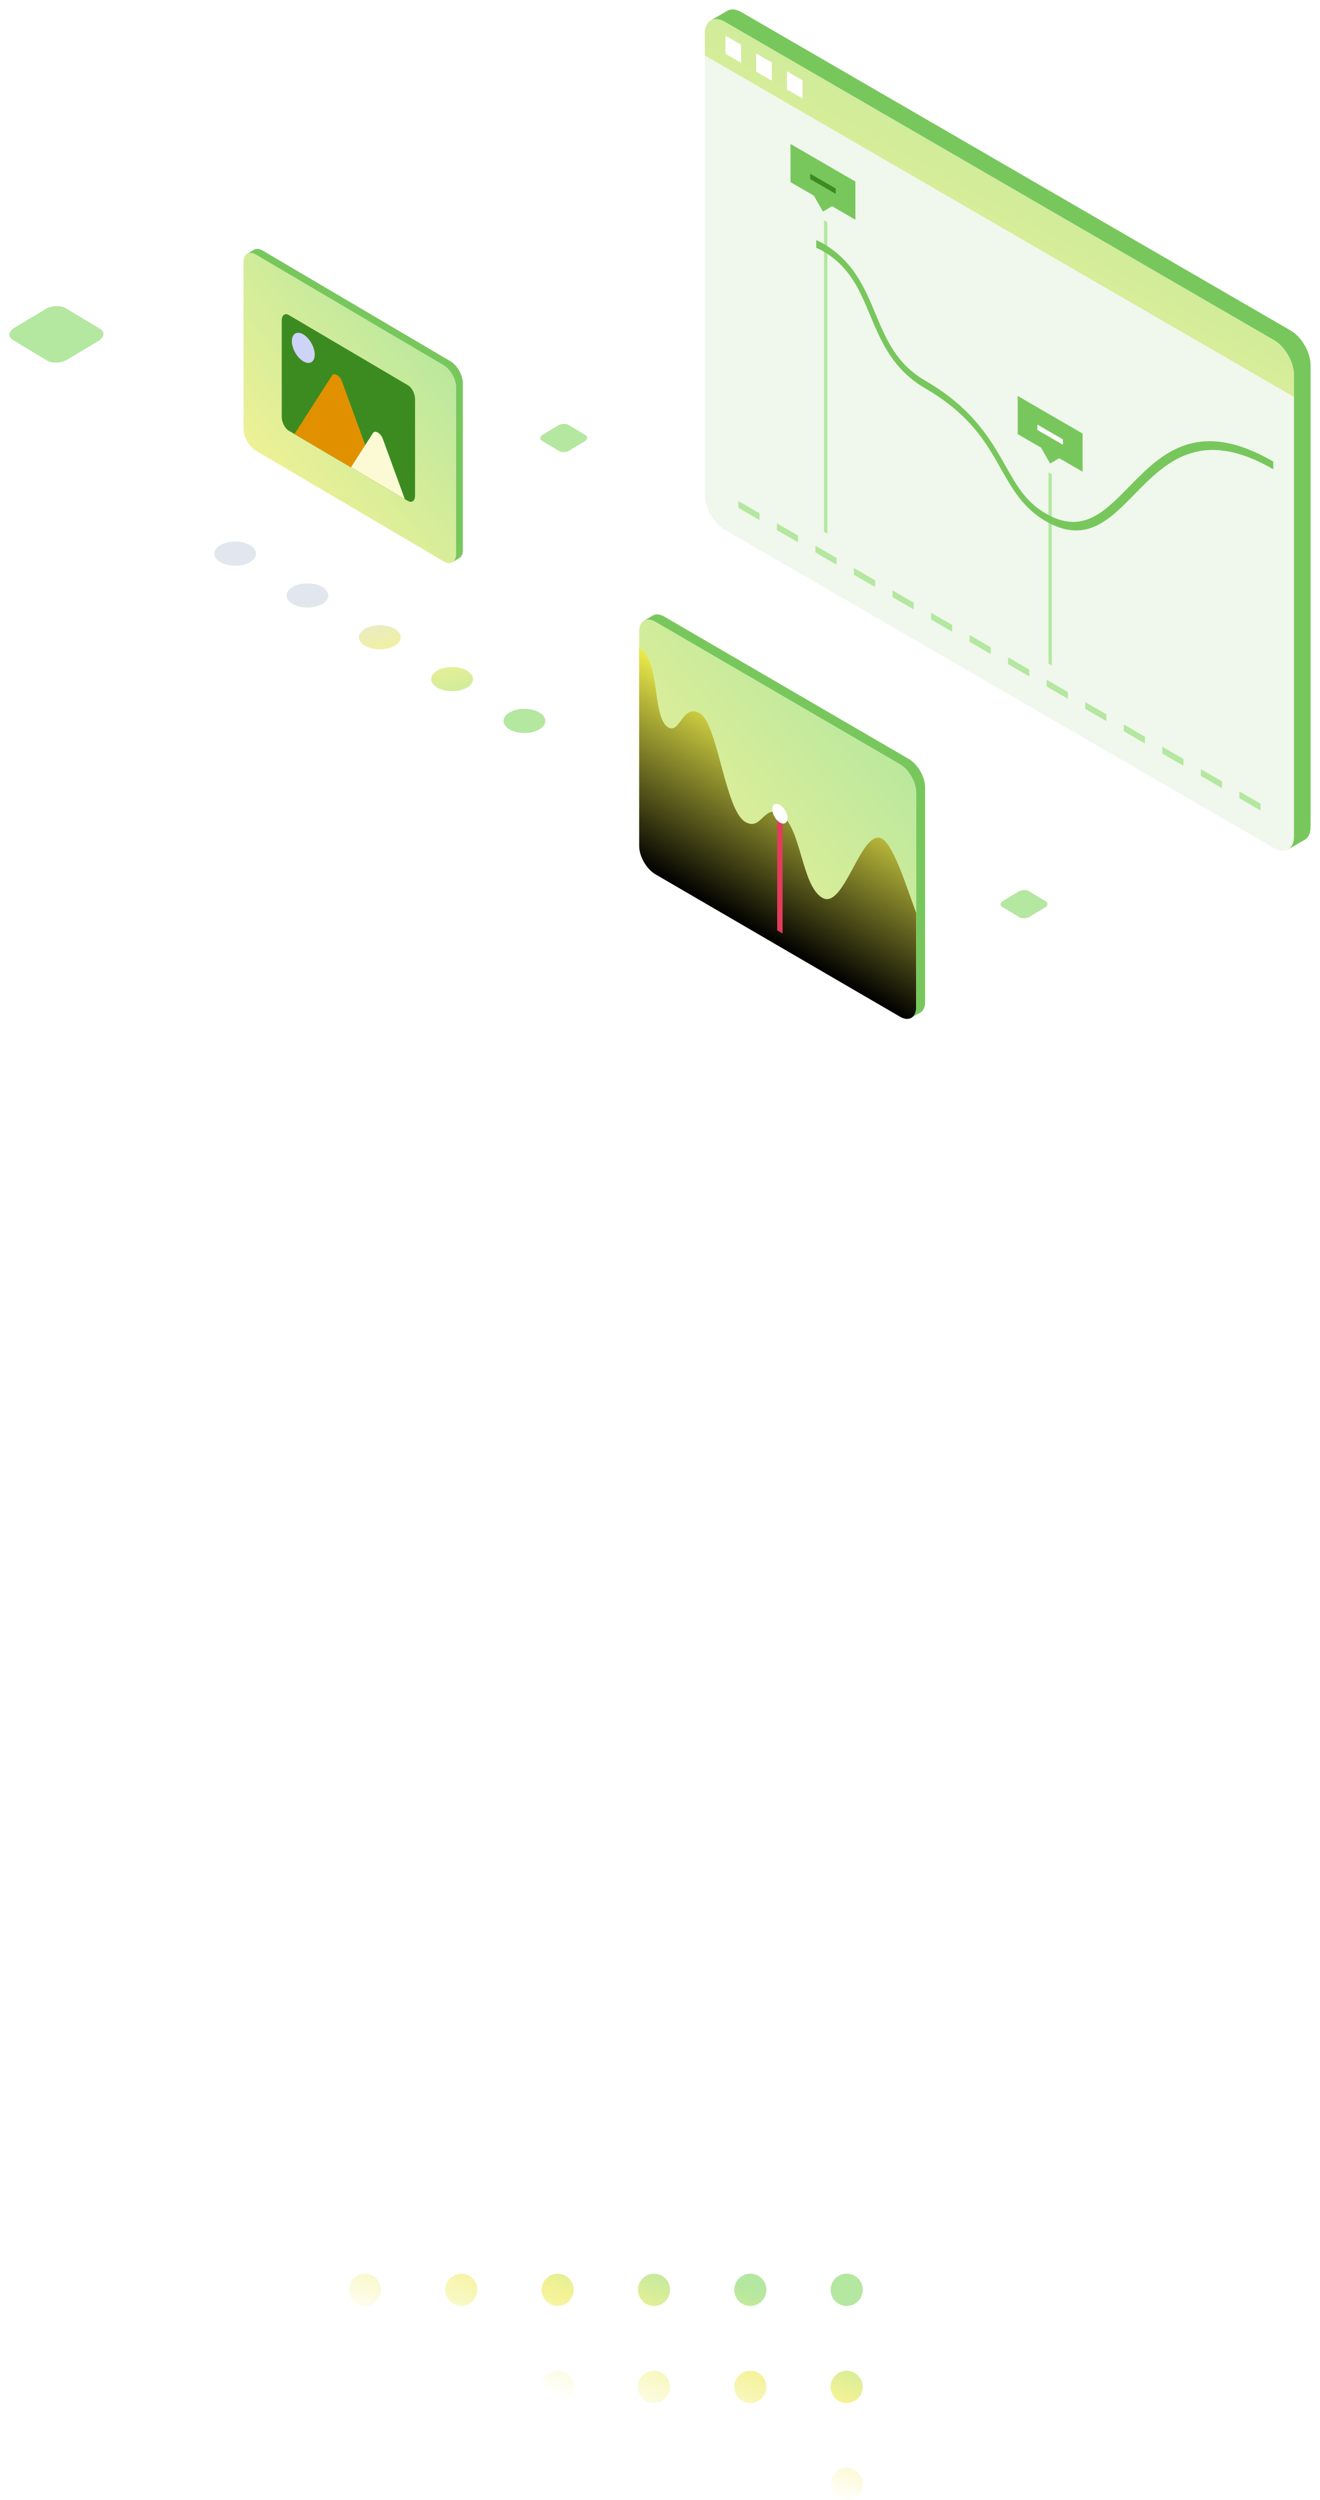 <svg width="280" height="530" viewBox="0 0 280 530" fill="none" xmlns="http://www.w3.org/2000/svg">
<g filter="url(#filter0_f_548_2119)">
<path fill-rule="evenodd" clip-rule="evenodd" d="M46.746 115.559C48.476 114.558 51.283 114.558 53.017 115.559C54.747 116.559 54.747 118.182 53.017 119.183C51.283 120.183 48.476 120.183 46.746 119.183C45.015 118.182 45.015 116.559 46.746 115.559ZM62.084 124.426C63.815 123.426 66.622 123.426 68.353 124.426C70.083 125.427 70.083 127.05 68.353 128.05C66.622 129.05 63.815 129.05 62.084 128.05C60.354 127.05 60.354 125.427 62.084 124.426ZM83.694 133.291C81.964 132.291 79.157 132.291 77.426 133.291C75.696 134.292 75.696 135.915 77.426 136.915C79.157 137.916 81.964 137.916 83.694 136.915C85.427 135.915 85.427 134.292 83.694 133.291ZM92.761 142.155C94.495 141.154 97.302 141.154 99.032 142.155C100.763 143.155 100.763 144.778 99.032 145.778C97.299 146.779 94.495 146.779 92.761 145.778C91.031 144.778 91.031 143.155 92.761 142.155ZM114.374 151.022C112.641 150.021 109.834 150.021 108.103 151.022C106.373 152.022 106.373 153.645 108.103 154.646C109.836 155.646 112.643 155.646 114.374 154.646C116.105 153.645 116.105 152.022 114.374 151.022Z" fill="url(#paint0_linear_548_2119)"/>
<path d="M274.485 177.353C274.485 180.046 272.585 181.146 270.26 179.802L153.75 112.302C151.425 110.957 149.525 107.653 149.525 104.96V7.063C149.525 4.37 151.425 3.266 153.75 4.614L270.26 72.111C272.585 73.456 274.485 76.76 274.485 79.452V177.35V177.353Z" fill="#F0F7EC"/>
<path d="M270.26 72.111L153.75 4.614C151.425 3.266 149.525 4.37 149.525 7.063V11.755L274.485 84.148V79.456C274.485 76.763 272.585 73.459 270.26 72.114V72.111Z" fill="url(#paint1_linear_548_2119)"/>
<path d="M153.881 7.555L157.206 9.484V13.336L153.881 11.41V7.555Z" fill="white"/>
<path d="M160.393 11.326L163.718 13.255V17.107L160.393 15.181V11.326Z" fill="white"/>
<path d="M166.908 15.102L170.234 17.027V20.883L166.908 18.957V15.102Z" fill="white"/>
<path d="M175.494 113.144L174.789 112.738V46.715L175.494 47.121V113.144Z" fill="#B4E79F"/>
<path d="M223.111 141.063L222.406 140.653V100.135L223.111 100.544V141.063Z" fill="#B4E79F"/>
<path d="M221.818 110.49C217.044 107.724 214.736 103.65 212.296 99.338C209.25 93.956 205.792 87.856 196.329 82.371C189.387 78.35 186.924 72.456 184.54 66.753C182.347 61.506 180.276 56.55 174.573 53.246C168.725 49.856 166.594 54.515 164.339 59.448C162.166 64.202 159.917 69.119 153.996 65.689V64.057C158.978 66.945 160.951 62.63 163.038 58.063C165.264 53.196 167.786 47.682 174.573 51.614C181.05 55.364 183.427 61.057 185.729 66.561C188.008 72.013 190.161 77.164 196.332 80.739C206.392 86.568 210.228 93.341 213.306 98.783C215.75 103.098 217.656 106.472 221.944 108.93C229.603 113.285 234.19 108.606 239.498 103.184C246.251 96.288 253.907 88.474 270.085 97.845V99.477C254.628 90.523 247.196 98.109 240.64 104.803C235.339 110.215 230.33 115.33 221.96 110.569C221.914 110.542 221.868 110.516 221.825 110.493L221.818 110.49Z" fill="#78C75D"/>
<path d="M167.689 30.521V38.613L172.635 41.475L174.568 44.842L176.504 43.718L181.45 46.583V38.491L167.689 30.521Z" fill="#78C75D"/>
<path d="M215.879 83.939V92.031L220.825 94.896L222.758 98.26L224.694 97.139L229.64 100.004V91.912L215.879 83.939Z" fill="#78C75D"/>
<path d="M171.855 36.826L177.278 39.968V41.101L171.855 37.959V36.826Z" fill="#3C8B21"/>
<path d="M220.047 90.008L225.47 93.149V94.286L220.047 91.144V90.008Z" fill="white"/>
<path d="M161.1 110.238L156.619 107.642V106.215L161.1 108.811V110.238Z" fill="#B4E79F"/>
<path d="M169.275 114.971L164.797 112.378V110.951L169.275 113.544V114.971Z" fill="#B4E79F"/>
<path d="M177.45 119.713L172.973 117.117V115.689L177.45 118.286V119.713Z" fill="#B4E79F"/>
<path d="M185.628 124.446L181.15 121.853V120.426L185.628 123.019V124.446Z" fill="#B4E79F"/>
<path d="M193.802 129.184L189.324 126.587V125.16L193.802 127.757V129.184Z" fill="#B4E79F"/>
<path d="M201.978 133.921L197.5 131.327V129.9L201.978 132.494V133.921Z" fill="#B4E79F"/>
<path d="M210.156 138.656L205.678 136.06V134.633L210.156 137.229V138.656Z" fill="#B4E79F"/>
<path d="M218.333 143.393L213.855 140.8V139.373L218.333 141.966V143.393Z" fill="#B4E79F"/>
<path d="M226.507 148.131L222.029 145.534V144.107L226.507 146.704V148.131Z" fill="#B4E79F"/>
<path d="M234.685 152.868L230.207 150.275V148.848L234.685 151.441V152.868Z" fill="#B4E79F"/>
<path d="M242.857 157.606L238.379 155.012V153.582L242.857 156.179V157.606Z" fill="#B4E79F"/>
<path d="M251.036 162.337L246.559 159.743V158.316L251.036 160.91V162.337Z" fill="#B4E79F"/>
<path d="M259.212 167.076L254.734 164.483V163.053L259.212 165.649V167.076Z" fill="#B4E79F"/>
<path d="M267.387 171.809L262.906 169.216V167.789L267.387 170.382V171.809Z" fill="#B4E79F"/>
<path d="M273.779 70.072L157.269 2.575C156.12 1.908 155.072 1.842 154.308 2.271L154.299 2.274C154.292 2.278 154.282 2.284 154.276 2.288L150.785 4.31C151.549 3.88 152.596 3.946 153.745 4.61L270.256 72.107C272.58 73.451 274.48 76.756 274.48 79.448V177.346C274.48 178.635 274.042 179.553 273.334 180.019L276.598 178.129C277.457 177.726 278.004 176.748 278.004 175.307V77.413C278.004 74.72 276.104 71.416 273.779 70.072Z" fill="#78C75D"/>
<rect width="20.165" height="22.514" transform="matrix(-1 0 0 1 173.145 45.873)" fill="#F0F7EC"/>
<path d="M194.343 168.014C194.343 165.813 192.793 163.11 190.903 162.012L139.025 131.819C137.135 130.715 135.586 131.618 135.586 133.819V179.336C135.586 181.538 137.135 184.241 139.025 185.339L190.908 215.527C192.798 216.631 194.347 215.728 194.347 213.527V168.01L194.343 168.014Z" fill="url(#paint2_linear_548_2119)"/>
<path style="mix-blend-mode:screen" d="M190.904 215.53L139.022 185.341C137.131 184.238 135.582 181.54 135.582 179.338V137.336C140.23 140.039 138.221 152.144 141.755 154.202C144.238 155.644 144.811 149.107 148.44 151.222C152.263 153.447 153.789 171.732 158.086 174.234C161.526 176.235 162.004 170.5 165.425 172.496C170.011 175.165 169.93 187.709 174.422 190.321C179.102 193.043 182.731 175.265 187.137 177.829C189.611 179.267 192.477 188.502 194.339 193.554V213.529C194.339 215.73 192.789 216.633 190.899 215.53H190.904Z" fill="url(#paint3_linear_548_2119)"/>
<g style="mix-blend-mode:screen">
<path d="M164.859 197.232L166.006 197.9V172.826L164.859 172.162V197.232Z" fill="#E33C5C"/>
</g>
<path d="M167.042 173.433C167.042 172.402 166.322 171.141 165.431 170.626C164.54 170.11 163.82 170.525 163.82 171.561C163.82 172.597 164.54 173.853 165.431 174.369C166.322 174.884 167.042 174.469 167.042 173.433Z" fill="white"/>
<path d="M194.345 213.531V168.014C194.345 165.813 192.796 163.11 190.905 162.012L139.028 131.818C138.095 131.274 137.242 131.222 136.621 131.57L138.421 130.524C139.047 130.123 139.933 130.152 140.913 130.72L192.796 160.909C194.686 162.012 196.235 164.71 196.235 166.911V212.428C196.235 213.579 195.809 214.372 195.136 214.711L193.421 215.709C193.994 215.327 194.35 214.577 194.35 213.527L194.345 213.531Z" fill="#78C75D"/>
<path d="M96.736 82.091C96.736 80.382 95.548 78.283 94.097 77.43L54.293 53.983C52.843 53.126 51.654 53.827 51.654 55.537V90.892C51.654 92.602 52.843 94.701 54.293 95.554L94.097 119.001C95.548 119.858 96.736 119.157 96.736 117.447V82.091Z" fill="url(#paint4_linear_548_2119)"/>
<path d="M96.737 117.447V82.091C96.737 80.382 95.548 78.282 94.098 77.429L54.294 53.983C53.578 53.56 52.923 53.519 52.447 53.79L53.828 52.978C54.312 52.666 54.988 52.688 55.74 53.13L95.545 76.58C96.995 77.433 98.183 79.532 98.183 81.242V116.594C98.183 117.488 97.856 118.103 97.34 118.367L96.024 119.142C96.464 118.845 96.737 118.263 96.737 117.447Z" fill="#78C75D"/>
<g style="mix-blend-mode:screen">
<path d="M86.541 106.202L61.265 91.312C60.436 90.822 59.764 89.513 59.764 88.382V67.943C59.764 66.816 60.436 66.296 61.265 66.786L86.541 81.677C87.37 82.166 88.042 83.475 88.042 84.606V105.042C88.042 106.169 87.37 106.688 86.541 106.199V106.202Z" fill="#3C8B21"/>
</g>
<g style="mix-blend-mode:screen">
<path d="M61.91 72.318C61.91 70.743 62.997 70.101 64.334 70.891C65.672 71.681 66.758 73.598 66.758 75.174C66.758 76.749 65.672 77.391 64.334 76.601C62.997 75.811 61.91 73.894 61.91 72.318Z" fill="#CED3F8"/>
</g>
<g style="mix-blend-mode:screen">
<path d="M70.429 79.601L62.465 92.018L80.501 102.643L72.537 80.847C72.079 79.597 70.887 78.892 70.429 79.605V79.601Z" fill="#E19100"/>
</g>
<g style="mix-blend-mode:screen">
<path d="M85.867 105.797L81.211 93.058C80.753 91.808 79.561 91.103 79.103 91.815L74.447 99.073L85.863 105.801L85.867 105.797Z" fill="#FBFAD4"/>
</g>
<g style="mix-blend-mode:multiply">
<path d="M13.958 65.339L21.184 69.683C22.287 70.345 22.148 71.504 20.875 72.267L14.267 76.24C12.994 77.004 11.07 77.087 9.97 76.426L2.744 72.082C1.642 71.42 1.78 70.261 3.053 69.498L9.661 65.525C10.934 64.761 12.858 64.677 13.958 65.339Z" fill="#B4E79F"/>
</g>
<g style="mix-blend-mode:multiply">
<path d="M218.223 188.905L221.836 191.077C222.387 191.408 222.318 191.987 221.682 192.369L218.378 194.355C217.741 194.737 216.779 194.779 216.229 194.448L212.616 192.276C212.065 191.945 212.134 191.366 212.771 190.984L216.075 188.998C216.711 188.616 217.673 188.574 218.223 188.905Z" fill="#B4E79F"/>
</g>
<g style="mix-blend-mode:multiply">
<path d="M120.575 90.073L124.188 92.245C124.739 92.576 124.67 93.155 124.033 93.537L120.729 95.523C120.093 95.905 119.131 95.947 118.581 95.616L114.968 93.444C114.417 93.113 114.486 92.534 115.122 92.152L118.426 90.166C119.063 89.784 120.025 89.742 120.575 90.073Z" fill="#B4E79F"/>
</g>
</g>
<path fill-rule="evenodd" clip-rule="evenodd" d="M118.289 482C116.407 482 114.882 483.547 114.882 485.429C114.882 487.31 116.407 488.857 118.289 488.857C120.17 488.857 121.695 487.31 121.695 485.429C121.695 483.547 120.17 482 118.289 482ZM77.413 482C75.532 482 74.007 483.548 74.007 485.429C74.007 487.31 75.532 488.858 77.413 488.858C79.295 488.858 80.82 487.31 80.82 485.429C80.82 483.548 79.295 482 77.413 482ZM77.413 502.576C75.532 502.576 74.007 504.124 74.007 506.005C74.007 507.886 75.532 509.434 77.413 509.434C79.295 509.434 80.82 507.886 80.82 506.005C80.82 504.124 79.295 502.576 77.413 502.576ZM74.009 526.571C74.009 524.69 75.534 523.143 77.415 523.143C79.297 523.143 80.822 524.69 80.822 526.571C80.822 528.452 79.297 530 77.415 530C75.534 530 74.009 528.452 74.009 526.571ZM97.855 502.576C95.974 502.576 94.449 504.124 94.449 506.005C94.449 507.886 95.974 509.434 97.855 509.434C99.736 509.434 101.261 507.886 101.261 506.005C101.261 504.124 99.736 502.576 97.855 502.576ZM94.449 485.431C94.449 483.549 95.974 482.002 97.855 482.002C99.736 482.002 101.261 483.549 101.261 485.431C101.261 487.312 99.736 488.859 97.855 488.859C95.974 488.859 94.449 487.312 94.449 485.431ZM97.855 523.143C95.974 523.143 94.449 524.69 94.449 526.571C94.449 528.452 95.974 530 97.855 530C99.736 530 101.261 528.452 101.261 526.571C101.261 524.69 99.736 523.143 97.855 523.143ZM114.878 506.005C114.878 504.124 116.403 502.576 118.285 502.576C120.166 502.576 121.691 504.124 121.691 506.005C121.691 507.886 120.166 509.434 118.285 509.434C116.403 509.434 114.878 507.886 114.878 506.005ZM114.878 526.571C114.878 524.69 116.403 523.143 118.285 523.143C120.166 523.143 121.691 524.69 121.691 526.571C121.691 528.452 120.166 530 118.285 530C116.403 530 114.878 528.452 114.878 526.571ZM138.73 502.576C136.849 502.576 135.324 504.124 135.324 506.005C135.324 507.886 136.849 509.434 138.73 509.434C140.611 509.434 142.136 507.886 142.136 506.005C142.136 504.124 140.611 502.576 138.73 502.576ZM135.324 485.431C135.324 483.549 136.849 482.002 138.73 482.002C140.611 482.002 142.136 483.549 142.136 485.431C142.136 487.312 140.611 488.859 138.73 488.859C136.849 488.859 135.324 487.312 135.324 485.431ZM138.73 523.143C136.849 523.143 135.324 524.69 135.324 526.571C135.324 528.452 136.849 530 138.73 530C140.611 530 142.136 528.452 142.136 526.571C142.136 524.69 140.611 523.143 138.73 523.143ZM155.757 506.005C155.757 504.124 157.282 502.576 159.164 502.576C161.045 502.576 162.57 504.124 162.57 506.005C162.57 507.886 161.045 509.434 159.164 509.434C157.282 509.434 155.757 507.886 155.757 506.005ZM159.162 482C157.28 482 155.755 483.547 155.755 485.429C155.755 487.31 157.28 488.857 159.162 488.857C161.043 488.857 162.568 487.31 162.568 485.429C162.568 483.547 161.043 482 159.162 482ZM155.757 526.571C155.757 524.69 157.282 523.143 159.164 523.143C161.045 523.143 162.57 524.69 162.57 526.571C162.57 528.452 161.045 530 159.164 530C157.282 530 155.757 528.452 155.757 526.571ZM179.601 502.576C177.72 502.576 176.195 504.124 176.195 506.005C176.195 507.886 177.72 509.434 179.601 509.434C181.482 509.434 183.007 507.886 183.007 506.005C183.007 504.124 181.482 502.576 179.601 502.576ZM176.195 485.429C176.195 483.547 177.72 482 179.601 482C181.482 482 183.007 483.547 183.007 485.429C183.007 487.31 181.482 488.857 179.601 488.857C177.72 488.857 176.195 487.31 176.195 485.429ZM179.601 523.143C177.72 523.143 176.195 524.69 176.195 526.571C176.195 528.452 177.72 530 179.601 530C181.482 530 183.007 528.452 183.007 526.571C183.007 524.69 181.482 523.143 179.601 523.143Z" fill="url(#paint5_linear_548_2119)"/>
<defs>
<filter id="filter0_f_548_2119" x="0" y="0" width="280.003" height="218" filterUnits="userSpaceOnUse" color-interpolation-filters="sRGB">
<feFlood flood-opacity="0" result="BackgroundImageFix"/>
<feBlend mode="normal" in="SourceGraphic" in2="BackgroundImageFix" result="shape"/>
<feGaussianBlur stdDeviation="1" result="effect1_foregroundBlur_548_2119"/>
</filter>
<linearGradient id="paint0_linear_548_2119" x1="45.448" y1="114.809" x2="56.456" y2="167.717" gradientUnits="userSpaceOnUse">
<stop offset="0.3" stop-color="#E1E6EF"/>
<stop offset="0.6" stop-color="#F4F294"/>
<stop offset="0.9" stop-color="#B4E79F"/>
</linearGradient>
<linearGradient id="paint1_linear_548_2119" x1="234.005" y1="1.9" x2="188.013" y2="84.859" gradientUnits="userSpaceOnUse">
<stop stop-color="#B4E79F"/>
<stop offset="1" stop-color="#F4F294"/>
</linearGradient>
<linearGradient id="paint2_linear_548_2119" x1="175.312" y1="129.088" x2="119.366" y2="173.995" gradientUnits="userSpaceOnUse">
<stop stop-color="#B4E79F"/>
<stop offset="1" stop-color="#F4F294"/>
</linearGradient>
<linearGradient id="paint3_linear_548_2119" x1="13.472" y1="112.299" x2="33.467" y2="77.938" gradientUnits="userSpaceOnUse">
<stop/>
<stop offset="1" stop-color="#ECEC4B"/>
</linearGradient>
<linearGradient id="paint4_linear_548_2119" x1="82.132" y1="51.862" x2="38.797" y2="86.221" gradientUnits="userSpaceOnUse">
<stop stop-color="#B4E79F"/>
<stop offset="1" stop-color="#F4F294"/>
</linearGradient>
<linearGradient id="paint5_linear_548_2119" x1="147.697" y1="480.719" x2="126.084" y2="537.473" gradientUnits="userSpaceOnUse">
<stop stop-color="#B4E79F"/>
<stop offset="0.25" stop-color="#F4F294"/>
<stop offset="0.59" stop-color="white"/>
</linearGradient>
</defs>
</svg>
